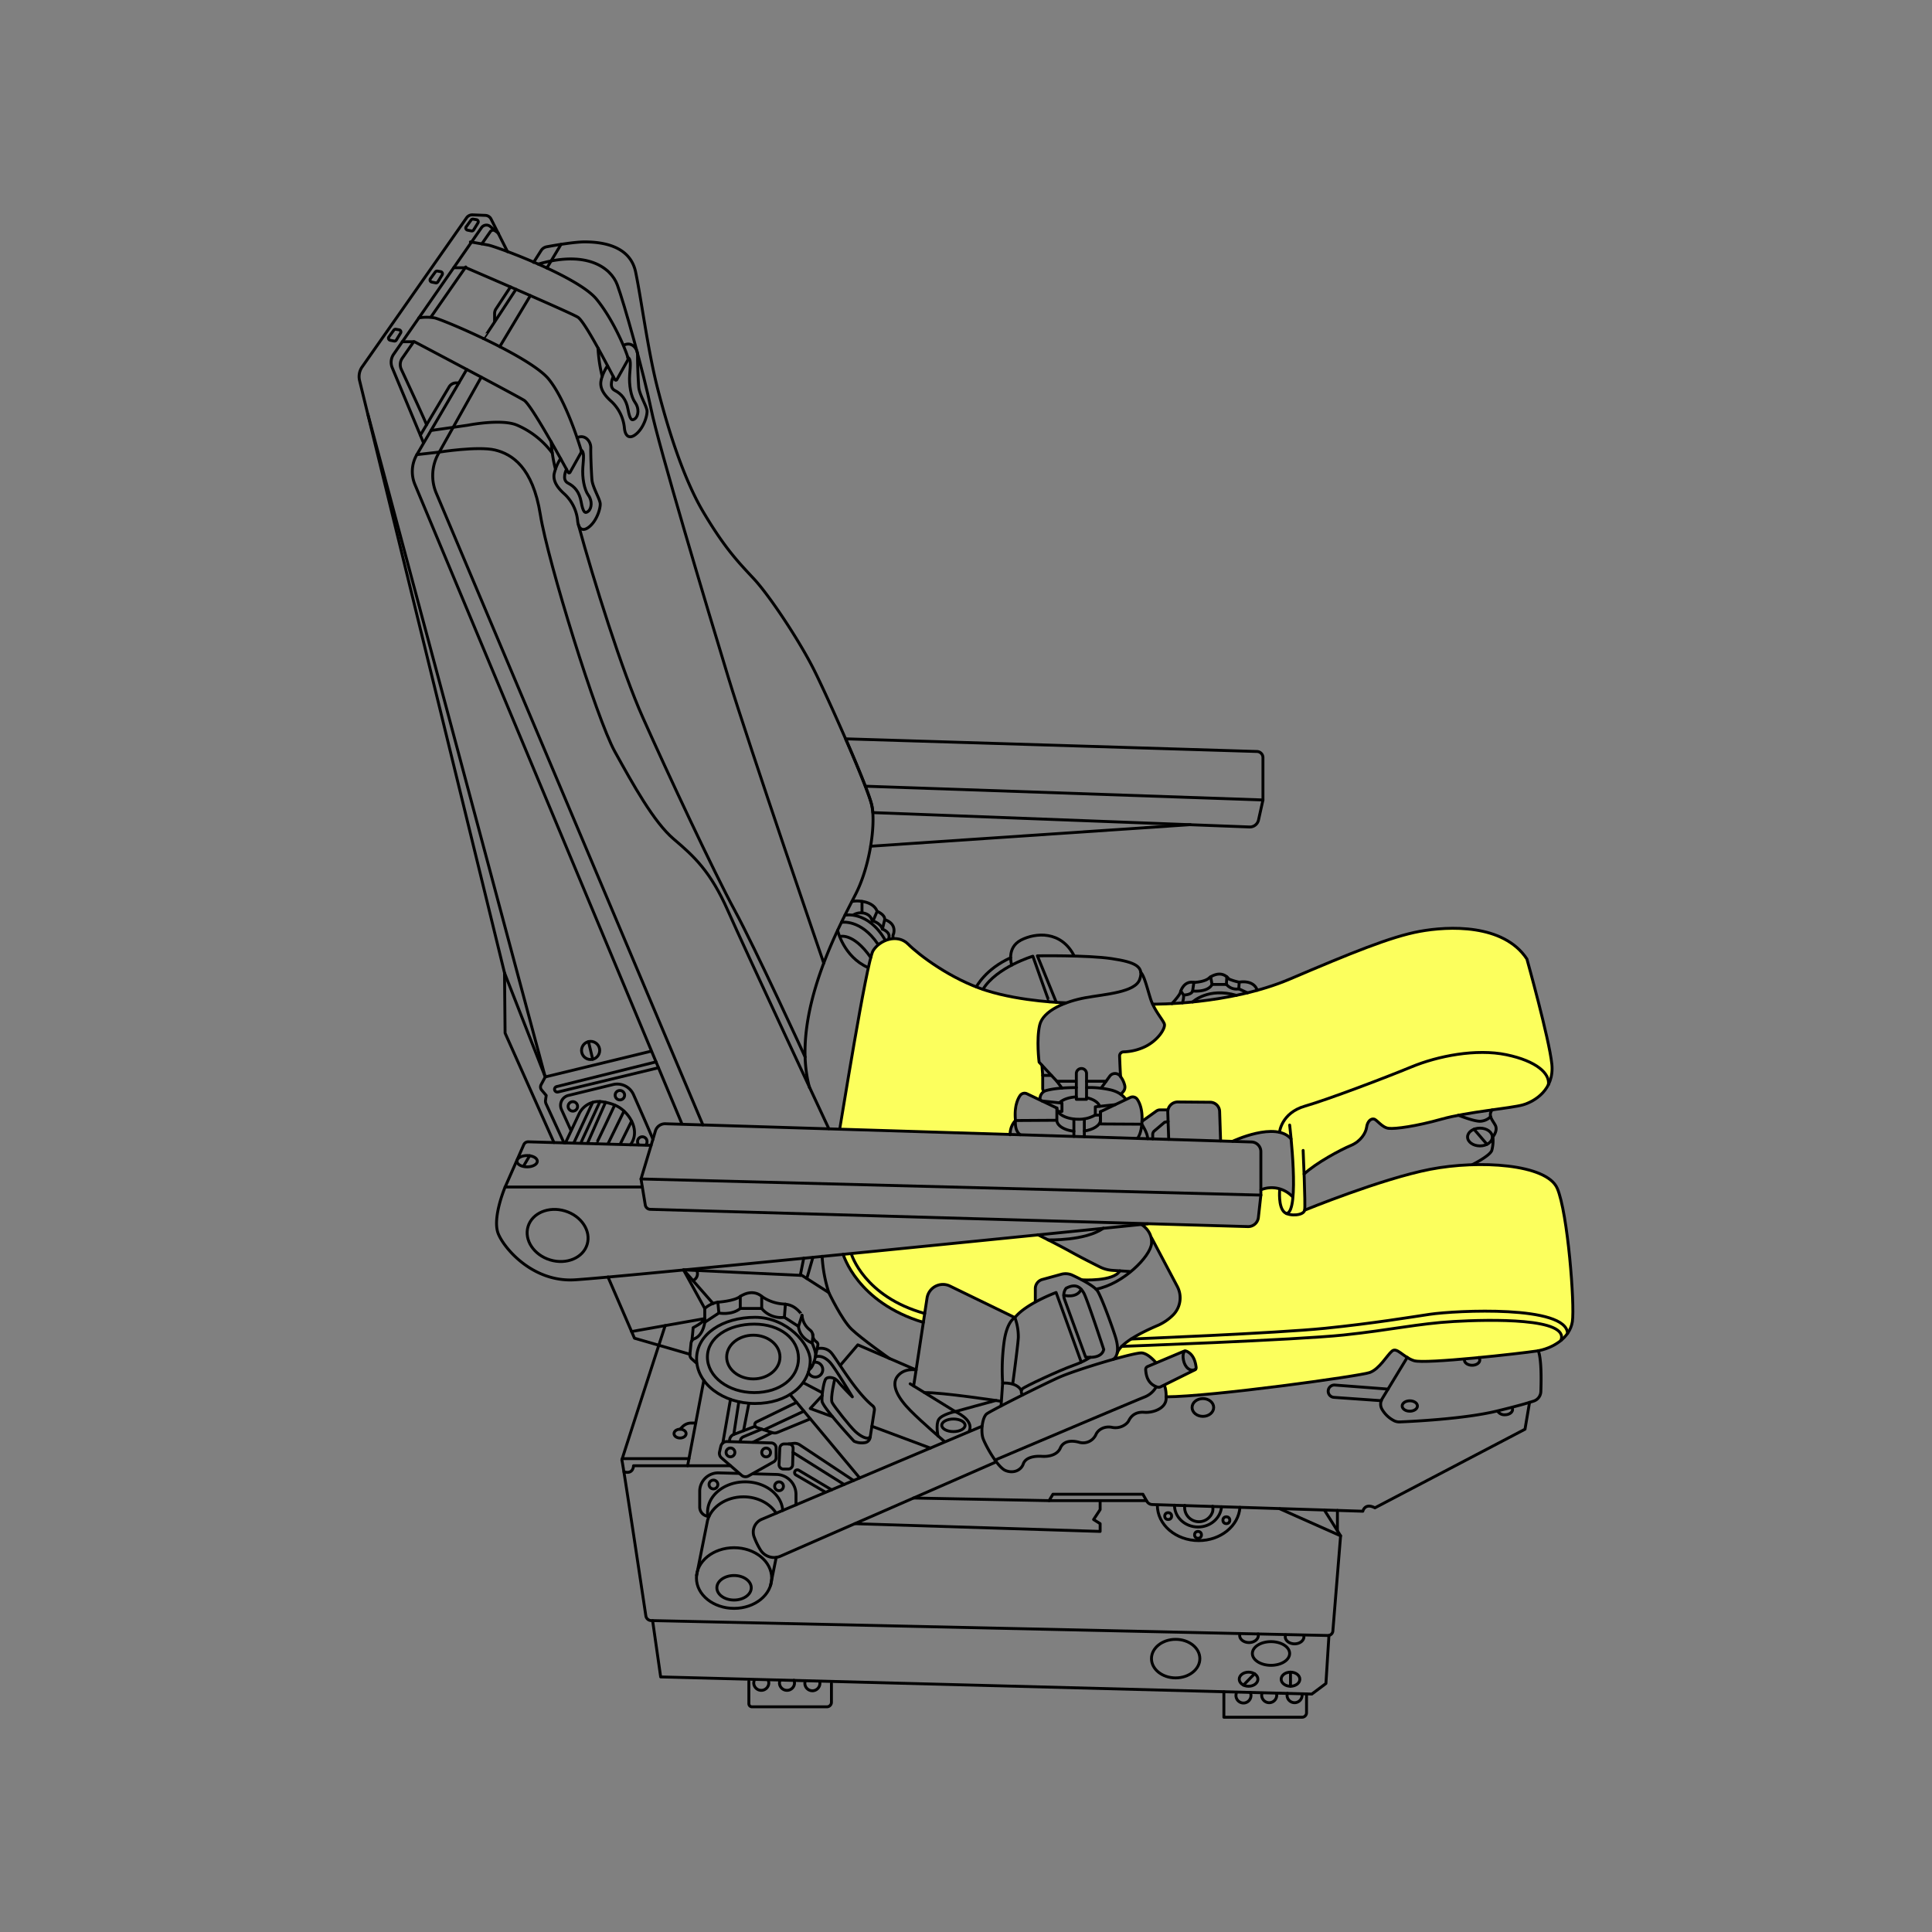 <svg viewBox="0 0 1000 1000" xmlns="http://www.w3.org/2000/svg"><rect x="0" y="0" width="1000" height="1000" fill="#808080" stroke="none"/><defs><style>.cls-1{fill:#fcff5d;}.cls-2{fill:none;stroke:#000;stroke-linecap:round;stroke-linejoin:round;stroke-width:1.5px;}</style></defs><g data-name="5A" id="_5A"><path d="M434.67,584.21s7.61-45.5,9.13-53.91,6.68-36.85,7.85-38.54a15.73,15.73,0,0,1,8.24-5.48c3.5-.71,7-.32,8.84,1.28s12.28,10.15,15.48,12.2,17.12,10,23.79,12.08a152,152,0,0,0,24.63,5.57c7.94.92,13.34,1.36,13.6,1.38s6.77-.09,6.77-.09-8,3.39-9.91,5-4.67,3.53-5.19,8-.06,18-.06,18L539.5,552l.2,11.48.62,1.55s-2.32,2.7-2,4.12c0,0-6.23-3.14-7.52-3.2a3.23,3.23,0,0,0-3.61,2.49c-.48,2.14-1.59,11.56-1.59,11.56s-2.27,2.58-2.24,3.69a26.07,26.07,0,0,1-.5,3.69Z" class="cls-1"></path><path d="M537.21,639.1l-100.8,10.08s5.74,14.83,14,20.72,14.81,10.43,18.35,11.55,9.12,3,9.12,3,1.11-6.57,1.43-9.39.81-6.34,3.3-8.24a8.45,8.45,0,0,1,9.06-1.15l26,12.66,7.23,3.53s7-5.56,8.36-6.36,2.58-1.71,2.58-1.71-.13-4.85,0-6.43.38-4.88,4.14-5.58,10.42-3.12,12.74-2.43,6.57,3.08,7.19,3.1,7.09,0,9.21-.26a24.37,24.37,0,0,0,6.27-1.36,21.09,21.09,0,0,0,4.17-3.05s-6.81.09-10.43-1.87S537.21,639.1,537.21,639.1Z" class="cls-1"></path><path d="M603.28,723l.28,0v0C603.15,724.65,603.28,723,603.28,723Z" class="cls-1"></path><path d="M645.7,591l-5.91-.35h.12a41.44,41.44,0,0,1,4.72.23Z" class="cls-1"></path><path d="M652.58,599.1a31.5,31.5,0,0,0-.66-5.15,9.16,9.16,0,0,1,.65,3.08A20.42,20.42,0,0,1,652.58,599.1Z" class="cls-1"></path><path d="M652.76,609.61a33.23,33.23,0,0,1-.07,5.28l.06-5.43S652.76,609.56,652.76,609.61Z" class="cls-1"></path><path d="M813.67,683.5c.07,3.9-2.93,7.52-4.87,9.58s-9.6,5-11.13,5.74-15.56,2.48-19.88,2.58-30.31,3.17-37.35,3.15A36.09,36.09,0,0,1,729,702.87l-7-4.13c-1.24-.73-3.13,1.52-4,2.63a20.58,20.58,0,0,0-2.91,4.25c-.57,1.45-3.42,3.28-5,4.31s-11.55,2.46-16.82,3.28-36.35,4.95-46.34,6.15c-9.46,1.14-40.09,3.42-43.34,3.66.4-1.62-.85-5.75-.85-5.75s12.68-6.68,13.76-7.21,2.58-1.62,2.45-2.69a20.16,20.16,0,0,0-1.9-5.71c-.91-1.52-3.64-2.37-3.64-2.37l-8.07,3.26L598,705.66a56.51,56.51,0,0,0-4.44-4.51c-.82-.5-3.34-1.54-7.08-.18s-9.3,2.67-9.3,2.67l1.1-2.73,1.37-4,5-3.24s10.69-5.84,12.36-6.6,7.76-3.54,10.68-6.88,3.13-9.69,3-10.47-3.92-8.83-3.92-8.83l-8.61-16.28s-2.42-4.54-2.9-5.84-4.5-5.46-4.79-5.47c0,0,43.59,1.25,51.81,1.61s7.3-.75,8.61-3,1.82-13.17,1.82-13.17l0-2.57a11.6,11.6,0,0,1,8.48-1,20.33,20.33,0,0,1,7.84,4.08,93.76,93.76,0,0,0,.34-16.58c-.18-1.8-.46-3.58-.55-5.39-.07-1.47,0-2.94,0-4.42a6.34,6.34,0,0,0-.58-3.14,6.89,6.89,0,0,0-3.28-2.48,15.54,15.54,0,0,0-4.91-1.68,13.64,13.64,0,0,0-2.71.05,62.85,62.85,0,0,0-15.8,3.5,7.35,7.35,0,0,0-1.73.8c-.21.14-.6.38-.68.63a.51.51,0,0,0,0,.09l-7.29-.42c-.07,0-.26-12.68-.54-15.36s-3.76-4.2-3.76-4.2-15-.07-18.65-.13-4.39,4-4.39,4H599.5l-8.36,5.92s0-2.61,0-4a17.13,17.13,0,0,0-1.61-5.84c-1-2.39-2.62-3.1-3.86-2.78a15.52,15.52,0,0,0-3,1.38l-2.46-2.7s1.22-1.47,1.51-1.86a3.59,3.59,0,0,0,.55-3.2,18.38,18.38,0,0,0-2.2-4.11s-.51-9.46-.56-10.24a3.57,3.57,0,0,1,1.73-2.58c.78-.31,3.68-.34,5.28-.63a44.58,44.58,0,0,0,9.34-4c2.29-1.42,6.19-6.47,6.92-7.77s-.92-3.65-1.7-4.56-4.43-8.11-4.43-8.11,11.08-.06,17.79-.83,18.51-2.12,23.33-3,19.36-5,23.75-6.47,21.62-9,27-11.2,22.19-8.76,30.33-11.61,19.95-5.86,30.19-5.86a84.22,84.22,0,0,1,26.33,4c8.38,2.55,15,11.88,15,11.88l3.49,12.9c0,.18,5.49,21.67,5.49,21.67s3.37,15.89,4,21-1.75,9.22-3.5,12.11-6.66,5.73-9.32,7-10.94,2.36-15.74,3S756.1,577,756.1,577s-11,2.53-14.56,3.34-13.95,3.36-19.17,3.56-8-1.44-9.46-3.56-3.08-1-4.06-.33-1.14,1.93-1.92,5.12-4.32,5.76-5.7,6.71-7.27,3.52-9.46,4.67S675,607,675,607l.36,11.67.06,7.66s20.5-8,24-9.33,31.37-9.93,35.81-11,22.89-3.46,32.61-3.18a123.28,123.28,0,0,1,27.6,4.1c6.85,2,10.61,8.19,11.53,10.67s3.37,15.94,4.24,19.78,1.93,20.73,2.47,28.45S813.61,679.59,813.67,683.5Z" class="cls-1"></path><path d="M639.07,590.59l.72,0-.48,0C639.2,590.66,639.08,590.67,639.07,590.59Z" class="cls-1"></path><path d="M651.68,593.11a7.12,7.12,0,0,1,.24.84,4.23,4.23,0,0,0-1.58-2,7.14,7.14,0,0,0-3.06-.84l-1.53-.17S650.45,589.66,651.68,593.11Z" class="cls-1"></path><path d="M652.69,614.89v1.28l-.14.07Q652.63,615.56,652.69,614.89Z" class="cls-1"></path><path d="M337,544.1l-54.78,13.31-21.08-53.83L186.12,197a8.74,8.74,0,0,1,1.32-7.09l54.06-77.17a3.6,3.6,0,0,1,3.09-1.53l6.67.27a3.42,3.42,0,0,1,2.9,1.88l8.54,16.9" class="cls-2"></path><path d="M258,120.81l-4.24-3.58a3.09,3.09,0,0,0-4.54.61l-45.46,65.5a7.34,7.34,0,0,0-.74,7L219,228.71" class="cls-2"></path><path d="M208.19,176.88h6.33s52.63,27.77,56.74,30.31c3.72,2.3,19.79,31.72,22.8,37.26a.56.56,0,0,0,1,0l5.5-9.83a2.27,2.27,0,0,0,.19-1.73c-1.42-4.68-8.24-26.23-16.75-36.66-9.59-11.73-55-30.91-59.09-31.69a24.45,24.45,0,0,0-8.14,0" class="cls-2"></path><path d="M290.17,237.36a24.14,24.14,0,0,0-3.36,8c-.58,3.82,1.86,7.24,5.39,10.37a21.64,21.64,0,0,1,6.75,13.5c.39,5,3,6.26,6.55,3s5.28-9,5.18-11.45-4-8.61-4.3-12.52-.68-13-.59-16.44-3.11-7.26-7.08-5.2" class="cls-2"></path><path d="M293.21,242.89s-2.68,5.39.75,7.15,5.91,4.5,6.86,9.78,1.94,6.26,3.7,4.79,2.15-5.38,0-8.31-3.23-9.2-2.84-14.38.83-8.08-.95-9" class="cls-2"></path><path d="M285.3,228.71a76,76,0,0,0,2.18,14.08" class="cls-2"></path><path d="M234.9,138.58h6.33S295,161.65,299.1,164.19c3.72,2.3,16.17,26.76,19.18,32.3a.57.57,0,0,0,1,0l5.49-9.82a2.21,2.21,0,0,0,.19-1.74c-1.42-4.68-7.69-19.66-16.21-30.08-9.59-11.74-51.89-27.22-56-28s-9.27-1.64-9.27-1.64" class="cls-2"></path><path d="M314.39,189.4s-2.77,4.17-3.35,8,1.86,7.24,5.38,10.37a21.59,21.59,0,0,1,6.75,13.5c.39,5,3,6.26,6.55,3s5.28-9,5.19-11.45-4-8.61-4.31-12.52-.68-13-.59-16.44-3.11-7.26-7.08-5.19" class="cls-2"></path><path d="M317.43,194.93s-2.68,5.39.75,7.15,5.91,4.5,6.87,9.78,1.93,6.26,3.69,4.8,2.16-5.38,0-8.32-3.23-9.19-2.83-14.38.82-8.08-1-9" class="cls-2"></path><path d="M309.52,180.14a79.34,79.34,0,0,0,2.18,14.69" class="cls-2"></path><path d="M241.59,191.21l-25.82,44.1a17.39,17.39,0,0,0-1,15.48L352.94,581.66" class="cls-2"></path><path d="M249.09,195.2l-22.15,39.58a23.32,23.32,0,0,0-1.13,20.47l138,327" class="cls-2"></path><path d="M215.77,235.31,227.39,234s20-3.17,28.81-1.08,19.56,8.93,23.47,33.39S308.83,372.07,318.22,389s20.15,36.52,30.52,45.32,19,16.63,28,37S429,584.21,429,584.21" class="cls-2"></path><path d="M299.38,271.58c7.91,29,22.6,75.74,33.32,99.76,12.91,29,37,80.42,47.54,99.79s36.5,76,36.5,76" class="cls-2"></path><path d="M223.09,222.82l19-2.72s17.61-3.52,25.63,0a44.61,44.61,0,0,1,18.12,14.38" class="cls-2"></path><path d="M283.07,138.72l7.32-12.24" class="cls-2"></path><path d="M258.67,179.43s7.93-13.2,15.85-26.42" class="cls-2"></path><path d="M419,562.93C408.7,525,435.61,477.32,443,462.58c6.57-13,9.58-31.43,8.75-42a28.12,28.12,0,0,0-.53-3.76c-1.08-4.85-7-19.42-13.56-34.42-6.1-14-12.71-28.43-16.31-35.62-7.43-14.87-23-38.48-31.3-47.35s-15-15.91-25.89-34.18-19-45.39-23.94-64.82S332,155.15,329,140.8s-18.78-15.47-25.69-15.6c-5.45-.1-16.07,1.74-20.33,2.53a4.31,4.31,0,0,0-2.86,1.9c-.81,1.25-2.39,3.79-3.94,6.18" class="cls-2"></path><path d="M250.25,175.25c.12.06,8.72-13.08,16.82-25.5" class="cls-2"></path><path d="M217.57,225.25l14.89-25a4.26,4.26,0,0,1,3.65-2.07h1.39" class="cls-2"></path><path d="M264.21,148.51l-7.5,11.4a4.34,4.34,0,0,0-.71,2.38v4" class="cls-2"></path><path d="M426.38,498.54s-38.51-112.13-49.47-148.13-36-119.56-39.91-138.69-14.09-55.14-17.48-64.27-16.08-18-40.93-10.76" class="cls-2"></path><path d="M653.7,392.1v22l-2.3,10.34a4.6,4.6,0,0,1-4.67,3.6l-194.94-7.44a28.12,28.12,0,0,0-.53-3.76c-1.08-4.85-7-19.42-13.56-34.42l212.91,6.55A3.18,3.18,0,0,1,653.7,392.1Z" class="cls-2"></path><line y2="414.06" x2="653.7" y1="406.94" x1="447.91" class="cls-2"></line><line y2="426.83" x2="616.13" y1="438" x1="450.67" class="cls-2"></line><path d="M339.24,585.38l-7.46,24.85L334,623.72a2.67,2.67,0,0,0,2.56,2.23l309.35,8.93a5.32,5.32,0,0,0,5.43-4.72l1.28-11.58v-22.5a5,5,0,0,0-4.88-5L344.4,581.66A5.21,5.21,0,0,0,339.24,585.38Z" class="cls-2"></path><line y2="618.58" x2="652.65" y1="610.23" x1="331.78" class="cls-2"></line><path d="M337,592.84,273.43,591a2.45,2.45,0,0,0-2.31,1.46l-9.69,22s-6.87,16.17-3.47,24.26,18.1,24.78,39.05,23.74,297-29,297-29" class="cls-2"></path><line y2="614.41" x2="332.48" y1="614.41" x1="261.43" class="cls-2"></line><ellipse ry="2.93" rx="5.28" cy="601.04" cx="272.84" class="cls-2"></ellipse><line y2="603.32" x2="271.13" y1="598.2" x1="274.15" class="cls-2"></line><ellipse transform="translate(-406.9 731.31) rotate(-73.23)" ry="15.98" rx="13.24" cy="639.44" cx="288.61" class="cls-2"></ellipse><polyline points="261.14 503.58 261.43 534.71 286.73 591.37" class="cls-2"></polyline><path d="M291.91,591.52l-9.25-20.14a3.54,3.54,0,0,1-.29-2l.34-2.38-2.36-2.8a2.48,2.48,0,0,1-.29-2.74l2.16-4.05c-.36-.92-91.8-343-91.8-343" class="cls-2"></path><path d="M339.56,549.63l-51.43,12.78a1.44,1.44,0,0,0-.81,2.26h0a1.47,1.47,0,0,0,1.5.54l52-12.54" class="cls-2"></path><path d="M337.92,589.77c.09-.31-6.1-14.34-10-23.17a9.23,9.23,0,0,0-10.61-5.23L294.18,567a5.28,5.28,0,0,0-3.56,7.3l4.83,10.64" class="cls-2"></path><circle r="4.7" cy="543.71" cx="305.7" class="cls-2"></circle><line y2="548.28" x2="306.79" y1="539.15" x1="304.6" class="cls-2"></line><circle r="2.45" cy="572.67" cx="296.5" class="cls-2"></circle><circle r="2.45" cy="566.87" cx="320.85" class="cls-2"></circle><path d="M330.59,592.53A2.41,2.41,0,0,1,330,591a2.45,2.45,0,1,1,4.89,0,2.41,2.41,0,0,1-.56,1.55" class="cls-2"></path><path d="M292.69,591.54l7-14.91a11.25,11.25,0,0,1,11.56-6.41,26.36,26.36,0,0,1,7.18,1.86c7.24,3.13,13.36,13.18,7.89,20.45" class="cls-2"></path><line y2="591.67" x2="296.96" y1="570.57" x1="306.79" class="cls-2"></line><line y2="570.57" x2="313.41" y1="591.67" x1="304.13" class="cls-2"></line><line y2="570.14" x2="310.55" y1="590.98" x1="300.92" class="cls-2"></line><path d="M308.57,592c.25,0,9.55-19.93,9.55-19.93" class="cls-2"></path><line y2="575.11" x2="322.98" y1="592.01" x1="314.7" class="cls-2"></line><line y2="591.87" x2="321.18" y1="580.31" x1="326.91" class="cls-2"></line><path d="M441,466.58a14.57,14.57,0,0,1,5.18,0s6.12.53,7.83,5.13c0,0,4.17,1.7,3.91,4.31,0,0,6,1.49,4.62,7.23a3,3,0,0,0-.21,2.29" class="cls-2"></path><path d="M437.36,473.7s11.94-2.51,20.81,12.88" class="cls-2"></path><path d="M446.17,466.58v5.92a7.41,7.41,0,0,0-4.43,1.05" class="cls-2"></path><path d="M446.17,472.5s4.31.06,5.22,4.1c0,0,4.11.79,5.35,4.31,0,0,4.3,1.5,3.32,4.63" class="cls-2"></path><line y2="476.72" x2="451.86" y1="471.71" x1="454" class="cls-2"></line><line y2="480.91" x2="456.74" y1="476.02" x1="457.91" class="cls-2"></line><path d="M435.54,477.41s9.92-1.91,18.85,11.26" class="cls-2"></path><path d="M433.55,481.58s3.09,13.56,15.62,19.17" class="cls-2"></path><path d="M434.67,484.76s6.8-2.35,16,10.82" class="cls-2"></path><path d="M434.67,584.21c.16-.32,13.87-86.67,17.25-92.15s12.51-9,18.12-3.39,22,18.13,40.44,24,41.22,6.39,41.22,6.39" class="cls-2"></path><path d="M543.09,518.55c-.17,0-8.48-23.62-8.48-23.62s-18.83,5.64-25.85,17.17" class="cls-2"></path><path d="M505.33,510.84s4.67-9.24,17.77-15.11" class="cls-2"></path><path d="M523.67,499.53s-3-8.9,4.81-12.95c7.4-3.82,20.79-5.09,27.54,8.27" class="cls-2"></path><path d="M546.74,518.82l-9.8-24.09s25.84-.42,38.36,1.44,17,4.18,14.58,10.85-17.9,7.54-28.08,9.4S539.89,523,538.13,530.6s-.29,19.18-.29,19.18l9.19,9.88h9.78" class="cls-2"></path><path d="M557.11,569v-13.3a2.64,2.64,0,0,1,2.64-2.64h0a2.64,2.64,0,0,1,2.64,2.64V569Z" class="cls-2"></path><path d="M538.33,569.11v-.46a4.35,4.35,0,0,1,3.17-4.19c2.68-.75,7.43-1.53,15.61-1.53" class="cls-2"></path><path d="M562.39,562.93A48.34,48.34,0,0,1,575,564.16c4.7,1.17,6.86,3.61,7.65,4.76" class="cls-2"></path><path d="M569.92,563.25l4.46-6.18a3.36,3.36,0,0,1,5.19-.36,12.09,12.09,0,0,1,2.56,5,3.61,3.61,0,0,1-.71,3.27l-1.22,1.47" class="cls-2"></path><line y2="563.19" x2="549.67" y1="559.66" x1="547.03" class="cls-2"></line><path d="M544.21,556.63H539.7v6.81a1.48,1.48,0,0,0,.57,1.18" class="cls-2"></path><line y2="551.35" x2="539.3" y1="556.63" x1="539.7" class="cls-2"></line><line y2="559.66" x2="572.51" y1="559.66" x1="562.39" class="cls-2"></line><path d="M580.06,557.31c-.13-.17-.42-7-.56-10.65a2.11,2.11,0,0,1,2-2.21,27.84,27.84,0,0,0,11.17-2.69c6.84-3.33,10.66-9.59,10-11.74s-5.29-7-7.24-13.31-3.13-11.4-4.94-13.42" class="cls-2"></path><path d="M596.64,519.75s39.32.5,71-13,52.24-21.92,67.11-24.66,43.44-4.11,55.57,14.28c0,0,11.54,41.29,12.91,54.4s-8.81,19.37-15.07,21.13-28.66,3.62-41.87,7.33-24,5.19-27.49,4.8-6-4.41-7.63-4.8-3.42,1.28-3.81,4.21-3,7.34-8.22,9.49S681.05,602,675,607.69" class="cls-2"></path><path d="M674.5,595.46s1.27,28.08.78,30.92-7.8,3.22-10.37,1.17c-3.42-2.74-2.54-11.74-2.54-11.74" class="cls-2"></path><path d="M667.52,582.32s5.45,45-1.64,45.8" class="cls-2"></path><path d="M652.65,615.84a14.77,14.77,0,0,1,16.18,3.41" class="cls-2"></path><path d="M638,590.74s22.38-10.61,30.24-1.23" class="cls-2"></path><path d="M662.27,586.08s.91-10,13.12-13.54,41.7-14.74,55.26-20.35,33.39-9.52,49.05-6.26,22.63,9.75,21.75,15.51" class="cls-2"></path><path d="M606.62,519.46s3.64-3.92,4.29-5.62c0,0,1.44-6.39,7.05-5.34,0,0,5.74-.14,8.08-2.48,0,0,5.87-4.56,10.05.72a26.33,26.33,0,0,0,5.34,1.62s7.4-1.49,9.31,4.21" class="cls-2"></path><path d="M617.29,518.63s8-7.73,22.66-3.45" class="cls-2"></path><path d="M612,519.1a11.51,11.51,0,0,0,.66-4.08s4,0,4.68-2.09c0,0,7.71.91,10.06-3.39h7.43a6.66,6.66,0,0,0,6.39,2.28l4.5,2.07" class="cls-2"></path><line y2="509.54" x2="627.35" y1="505.62" x1="626.64" class="cls-2"></line><line y2="508.5" x2="617.96" y1="512.93" x1="617.29" class="cls-2"></line><line y2="505.62" x2="635" y1="509.54" x1="634.78" class="cls-2"></line><line y2="511.82" x2="641.17" y1="508.36" x1="641.43" class="cls-2"></line><line y2="512.93" x2="611.2" y1="515.02" x1="612.61" class="cls-2"></line><path d="M566.81,577.18a16.52,16.52,0,0,1-8.64,2.14c-6.15,0-11.14-2.6-11.14-5.8" class="cls-2"></path><path d="M562.39,568.14c3.52.76,6.13,2.42,6.77,4.43" class="cls-2"></path><path d="M548.57,570.58c1.76-1.57,4.9-2.66,8.54-2.84" class="cls-2"></path><path d="M561.25,585.41c4.65-.69,8.32-2.95,8.32-5.6v-4.39" class="cls-2"></path><path d="M555.85,585.51c-5-.55-8.82-2.88-8.82-5.68v-6.31l-15.5-7.39a2.82,2.82,0,0,0-3.58,1c-1.37,2-3,6-2.34,12.85l21.42-.13" class="cls-2"></path><line y2="588.2" x2="555.84" y1="579.32" x1="555.84" class="cls-2"></line><line y2="588.38" x2="561.25" y1="579.09" x1="561.25" class="cls-2"></line><polyline points="539.37 569.87 549.67 570.97 549.67 575.28 547.55 575.28" class="cls-2"></polyline><path d="M569.57,581.74v-6.32l15.5-7.39a2.86,2.86,0,0,1,3.59,1c1.37,2,3,6,2.33,12.85l-21.42-.12" class="cls-2"></path><polyline points="577.23 571.77 566.93 572.88 566.93 577.18 569.05 577.18" class="cls-2"></polyline><path d="M528.08,587.34c-3.14-2.15-2.47-7.38-2.47-7.38a10.17,10.17,0,0,0-2.74,7.38" class="cls-2"></path><path d="M588.75,589.22c2-2.5,2.24-7.36,2.24-7.36s3.23,4.92,3,7.52" class="cls-2"></path><path d="M604.92,589.72l-.48-14a5.17,5.17,0,0,1,5.2-5.34l16.76.14a4.92,4.92,0,0,1,4.88,4.76l.5,15.25" class="cls-2"></path><path d="M604.44,574.47h-4a3.33,3.33,0,0,0-1.9.61l-7.48,5.34" class="cls-2"></path><path d="M604.6,580.47l-1.83.42-5.26,4.46a2.42,2.42,0,0,0-.87,1.86v2.25" class="cls-2"></path><path d="M537.21,639.1s10.18,5,17.75,9.22c4.9,2.7,10.78,5.68,14.32,7.44a17.12,17.12,0,0,0,6.61,1.78l8.67.56" class="cls-2"></path><path d="M542.51,641.77s19.34.59,28.61-6.08" class="cls-2"></path><path d="M590.68,633.71s5.88,3.26,5.36,9.92-14.67,21-28.76,23.65" class="cls-2"></path><path d="M560,662.45s16.52,1,19.65-4.67" class="cls-2"></path><path d="M596.08,640.76l13.23,25A12.61,12.61,0,0,1,607,680.82a26,26,0,0,1-7.39,5.07c-7.95,3.39-19.38,8.91-21.33,14.39" class="cls-2"></path><path d="M535.88,673.79V667a4.9,4.9,0,0,1,3.6-4.73l9.83-2.7a8.42,8.42,0,0,1,5.78.48c4.12,1.93,11.41,5.6,13.07,8.3,2.35,3.82,8.42,20.74,9.49,24.66s1.46,8.88-1.58,10.64" class="cls-2"></path><path d="M551.83,666.78a6,6,0,0,0-.79,5.87c1.27,3.52,10.86,29.74,10.86,29.74s8.22,1.37,9.39-3.92c0,0-8.63-26.31-10.33-29.25S556.91,664.14,551.83,666.78Z" class="cls-2"></path><path d="M550.63,670.43s6.77,1.8,9-3.07" class="cls-2"></path><path d="M564.25,702.55s-2.76,2.09-9.11,4.34-24.84,10.76-26,12,0,3.13,0,3.13" class="cls-2"></path><path d="M524.19,716.25s2.59-19,2.89-23.94A28.29,28.29,0,0,0,525.31,682c5.68-7.24,21.33-13,21.33-13l13,36" class="cls-2"></path><path d="M518.14,727.71c0,.31.82-11.82.82-11.82s7.17-.69,9.65,3.81" class="cls-2"></path><path d="M518.07,725.28s-30.48-4.63-39.58-4.47" class="cls-2"></path><path d="M472.89,717.36c.09-.28,4.42-28.87,6.94-45.46a8.32,8.32,0,0,1,11.88-6.23L525.31,682s-4.27,1.76-5.7,13.37a107.2,107.2,0,0,0-.65,20.48" class="cls-2"></path><path d="M471.09,716.25l23.34,14.38s-7,1.43-8.6,4.17-.29,8.5-.29,8.5" class="cls-2"></path><path d="M515.67,724.89c-.34-.06-21.24,5.74-21.24,5.74s9.66,4.17,7.31,9.91" class="cls-2"></path><ellipse ry="3.26" rx="6.03" cy="737.73" cx="493.49" class="cls-2"></ellipse><path d="M598.33,705.35s-3.72-4.63-7.24-5.07-33.92,8.56-43.18,12.74S513,730.1,510.74,731.8s-3.26,9.26-1.83,13,7.44,14.61,11.48,16.31,8.09,0,9.26-3.39,5.74-4.18,9.65-3.92,8.09-.91,9.53-4.3,5.21-4.18,9.65-3a7.3,7.3,0,0,0,8.74-3.91c1-2.48,4.3-4.63,8.41-3.79s7.63-1.5,8.61-3.45,3.06-4.72,8-4.35,11.15-2.18,11.34-6.94-.83-6.83-.83-6.83" class="cls-2"></path><path d="M612.64,699.45,594,707.31a1.62,1.62,0,0,0-1,1.56c.23,4.15,1.67,7.49,5.81,9a2.46,2.46,0,0,0,2-.1l17.57-8.7a1.31,1.31,0,0,0,.74-1.34c-.52-4.24-2.1-7-4.86-8.29A2.08,2.08,0,0,0,612.64,699.45Z" class="cls-2"></path><path d="M613.38,699.29s-1.55.68-.84,4.6,3.63,6.42,6.38,4.77" class="cls-2"></path><path d="M598.33,718.05a11.85,11.85,0,0,1-5.81,5c-4,1.52-77.53,32.69-77.53,32.69" class="cls-2"></path><path d="M508.25,738.23l-114,48.17a7.19,7.19,0,0,0-3.89,9.17,37.68,37.68,0,0,0,3.32,6.77,8.32,8.32,0,0,0,10.38,3.1l111.58-48.78" class="cls-2"></path><ellipse ry="15.7" rx="19.47" cy="816.79" cx="379.95" class="cls-2"></ellipse><path d="M366.42,784.87a12.88,12.88,0,0,1-.18-2.17c0-8.67,8.72-15.7,19.47-15.7,10.37,0,18.85,6.55,19.43,14.8" class="cls-2"></path><path d="M401.76,783.24c-3.17-5-9.57-8.49-16.94-8.49-9,0-16.6,5.18-18.57,12.13l-5.7,28.59" class="cls-2"></path><ellipse ry="6.35" rx="8.9" cy="821.83" cx="379.95" class="cls-2"></ellipse><line y2="820.6" x2="398.84" y1="806.15" x1="401.76" class="cls-2"></line><ellipse ry="11.32" rx="13.79" cy="702.41" cx="389.92" class="cls-2"></ellipse><path d="M413.3,703.07c0,10.15-9.49,17.73-22.89,17.73s-24.26-8.22-24.26-18.37,10.86-17.07,24.26-17.07S413.3,692.93,413.3,703.07Z" class="cls-2"></path><path d="M419.37,704.13c0,12.77-11.84,22.32-28.56,22.32s-30.26-10.35-30.26-23.12,13.55-21.49,30.26-21.49S419.37,695.93,419.37,704.13Z" class="cls-2"></path><path d="M383.17,671v6.26h11.09V671S390,666.71,383.17,671Z" class="cls-2"></path><path d="M406.52,675.06l-.52,6.78,7.3,4.7,1.83-5.74S412.26,675.58,406.52,675.06Z" class="cls-2"></path><path d="M394.26,677.28A12.91,12.91,0,0,0,406,681.84" class="cls-2"></path><path d="M394.26,671a21.87,21.87,0,0,0,12.26,4" class="cls-2"></path><path d="M371.56,674l.53,5.61-7.31,4.82v-7.17A13.7,13.7,0,0,1,371.56,674Z" class="cls-2"></path><path d="M372.09,679.63s6.52,1.3,11.08-2.35" class="cls-2"></path><path d="M371.56,674s8.61-.52,11.61-3" class="cls-2"></path><path d="M413.3,686.54s0,5.61,7.05,8.61l.38-3.17a3.92,3.92,0,0,0-1.49-3.57,10.55,10.55,0,0,1-4.11-7.61" class="cls-2"></path><path d="M364.78,684.45s-.75,6.67-5.38,8.48a2.73,2.73,0,0,0-1.72,2.24l-.58,5.8a2.83,2.83,0,0,0,.94,2.4l2.51,2.21" class="cls-2"></path><path d="M420.35,695.15s1.95,4.3,1.82,6.39c0,0-.9,6-3.39,7.38" class="cls-2"></path><path d="M422.17,701.54l1.14-5.18a1.69,1.69,0,0,0-.72-1.81,4.38,4.38,0,0,1-1.93-3.91" class="cls-2"></path><path d="M436.41,649.18s7.13,25,41.51,35.27" class="cls-2"></path><path d="M440.7,649.18s6.58,22,37.92,30.67" class="cls-2"></path><path d="M675.28,626.38s39.72-16.26,65-21.16,60.26-2.79,65.74,9.85,9.13,60.39,7.83,69-10.44,14-18.52,15.22-57.78,6.86-63.46,5-8.8-7.19-11.41-4.94S714,708.58,709,710.41,627.25,722.89,603.56,723" class="cls-2"></path><ellipse ry="4.6" rx="5.59" cy="728.51" cx="622.61" class="cls-2"></ellipse><ellipse ry="2.69" rx="3.95" cy="727.74" cx="729.71" class="cls-2"></ellipse><path d="M765.45,702.67a2.08,2.08,0,0,1,.48,1.29c0,1.49-1.77,2.69-3.95,2.69S758,705.45,758,704" class="cls-2"></path><path d="M782.71,728.76a2,2,0,0,1,.18.82c0,1.49-1.77,2.7-3.94,2.7a4.12,4.12,0,0,1-3.75-1.85" class="cls-2"></path><path d="M728.42,702.55l-13,21.42a5.36,5.36,0,0,0,0,5.63,15.3,15.3,0,0,0,6.23,5.8,6.08,6.08,0,0,0,3,.58c6.46-.26,33.23-1.56,49.83-5.55,10.28-2.47,16.14-4.18,19.35-5.23a5.37,5.37,0,0,0,3.71-4.92c.22-5.74.37-16.72-1.33-21.15" class="cls-2"></path><path d="M580.56,696.88S671,693.58,695.43,691s38.55-5.93,57.13-7,59.89-1.93,55.38,9.76" class="cls-2"></path><path d="M585.41,693.08s75.39-3,100.44-5.56,44.65-5.82,54.19-7.24c13.7-2,70.83-4.84,71.32,9.91" class="cls-2"></path><path d="M762.15,602.78s9-4.48,10-7.32a20.67,20.67,0,0,0,.59-7.07s2.74-3.26,1.17-6.07-3.77-4.87-1.59-7.85" class="cls-2"></path><ellipse ry="4.6" rx="6.41" cy="588.52" cx="766.02" class="cls-2"></ellipse><line y2="592.29" x2="769.66" y1="584.49" x1="762.93" class="cls-2"></line><path d="M754.87,577.25s7.77,3.11,11.15,3.11a8,8,0,0,0,5.51-2.38" class="cls-2"></path><polyline points="314.69 660.96 328.4 692.65 357.1 700.97" class="cls-2"></polyline><path d="M326.91,689.2l37.87-6.7c-.65,2.08-6,4.69-6,4.69s-.55,6.61-.76,6.92" class="cls-2"></path><path d="M364.78,677.28l-11-20,61.31,2.87L429,669.06s6.65,14,11.74,18.91,19.63,15.17,19.63,15.17" class="cls-2"></path><path d="M435,706.63l9-10.54,30.21,13s-5.95-1.3-9.61,3.2.27,11.38,6.53,17.72,17.61,16,17.61,16" class="cls-2"></path><path d="M429,669.06a74.37,74.37,0,0,1-3.47-18.79" class="cls-2"></path><line y2="651.2" x2="416.02" y1="660.15" x1="414.22" class="cls-2"></line><line y2="650.81" x2="420.76" y1="661.75" x1="417.61" class="cls-2"></line><line y2="657.28" x2="353.82" y1="674.7" x1="369.1" class="cls-2"></line><path d="M360.63,657.56a4,4,0,0,1,.38,1.7,3.91,3.91,0,0,1-2.32,3.57" class="cls-2"></path><path d="M344.3,686.12s-22.69,70-22.43,69.61,10.37,67,12.42,80.64a2.87,2.87,0,0,0,2.78,2.44l350.24,7.72a2.53,2.53,0,0,0,2.58-2.32l4-49.28-8.41-13.35" class="cls-2"></path><line y2="781.79" x2="692.25" y1="792.36" x1="692.25" class="cls-2"></line><polyline points="687.86 846.54 686.3 871.37 679 876.84 341.96 867.97 337.79 838.83" class="cls-2"></polyline><line y2="780.93" x2="662.38" y1="794.93" x1="693.87" class="cls-2"></line><polyline points="364.29 714.47 355.91 758.67 378.09 758.67" class="cls-2"></polyline><line y2="754.98" x2="322.09" y1="754.98" x1="356.61" class="cls-2"></line><path d="M355.91,758.67h-28s0,4.59-4.95,3.14" class="cls-2"></path><ellipse ry="2.28" rx="3.13" cy="742.04" cx="352" class="cls-2"></ellipse><path d="M422.93,698.09s4.46-1.28,7.4,2.19,12.27,19.9,21.35,27.35a2.52,2.52,0,0,1,.89,2.35L450.39,744a3.22,3.22,0,0,1-2.59,2.69,9.7,9.7,0,0,1-5.74-.71s-16.33-17.61-16.57-20.74.92-10.37,2-11.55,4.4-1,6.36,1.47,7.33,7.84,7.33,7.84-8.6-14.36-11.25-17.46-5.78-4.12-7.92-3.17" class="cls-2"></path><path d="M432.1,713.73s-2.46,10.08-1.38,12.23,9.39,12.62,12,15,6.3,4.55,7.7,2.76" class="cls-2"></path><polyline points="430.87 733.25 419.37 729.04 425.54 722.37" class="cls-2"></polyline><line y2="715.85" x2="416.11" y1="720.8" x1="425.49" class="cls-2"></line><path d="M421.23,705.15a4,4,0,0,1,.78-.08,3.85,3.85,0,1,1-3.61,5.19" class="cls-2"></path><line y2="749.52" x2="481.55" y1="738.23" x1="451.29" class="cls-2"></line><path d="M472.89,775.37,543,776.73l2-3.32h46.56l2.06,3.65a3.32,3.32,0,0,0,2.78,1.69l109,3.46s1-4.5,6.26-1.76l77.68-40.69,2.35-13.89" class="cls-2"></path><path d="M641.79,780.19c-.67,9.61-10,17.22-21.36,17.22-11.81,0-21.39-8.21-21.39-18.33" class="cls-2"></path><path d="M632.26,779.89c-.45,5.86-5.72,10.49-12.16,10.49-6.73,0-12.19-5.06-12.19-11.3" class="cls-2"></path><path d="M627.66,779.65a6.61,6.61,0,0,1,0,2.73,7.41,7.41,0,0,1-14.43-3.17" class="cls-2"></path><circle r="1.78" cy="794.44" cx="620.09" class="cls-2"></circle><circle r="1.78" cy="786.86" cx="634.76" class="cls-2"></circle><circle r="1.78" cy="784.73" cx="604.65" class="cls-2"></circle><path d="M373.1,748.58l-.66,2.91a3.18,3.18,0,0,0,1,3.11l10.39,9a3.13,3.13,0,0,0,3.58.36l13-7.29a2.56,2.56,0,0,0,1.31-2.24v-5a2.57,2.57,0,0,0-2.49-2.57l-23-.71A3.18,3.18,0,0,0,373.1,748.58Z" class="cls-2"></path><circle r="2.28" cy="751.76" cx="378.09" class="cls-2"></circle><circle r="2.28" cy="768.38" cx="369.28" class="cls-2"></circle><circle r="2.28" cy="769.29" cx="403.23" class="cls-2"></circle><circle r="2.28" cy="751.8" cx="396.55" class="cls-2"></circle><line y2="724.31" x2="378.09" y1="746.89" x1="374.13" class="cls-2"></line><line y2="764.98" x2="444.96" y1="721.78" x1="408.91" class="cls-2"></line><path d="M412.33,725.87,391.53,736a1.55,1.55,0,0,0,.19,2.86l7.95,2.65a3.83,3.83,0,0,0,2.71-.09l17-7" class="cls-2"></path><line y2="730.4" x2="416.11" y1="740.1" x1="395.41" class="cls-2"></line><path d="M390.9,738.23l-11.09,4.23a3.4,3.4,0,0,0-2.18,3.17V746" class="cls-2"></path><path d="M394.26,739.72l-9.47,3.95a2.64,2.64,0,0,0-1.62,2.43h0" class="cls-2"></path><line y2="746.51" x2="389.73" y1="741.52" x1="399.67" class="cls-2"></line><line y2="740.54" x2="384.85" y1="726.45" x1="387.61" class="cls-2"></line><line y2="742.46" x2="379.81" y1="725.55" x1="382.42" class="cls-2"></line><path d="M403.62,749.54l-.38,8.48a2.25,2.25,0,0,0,2.25,2.36H408a2.26,2.26,0,0,0,2.26-2.19l.25-8.48a2.25,2.25,0,0,0-2.25-2.32h-2.37A2.25,2.25,0,0,0,403.62,749.54Z" class="cls-2"></path><path d="M430.44,771.12l-17-10.13a1.42,1.42,0,0,0-1.81.3h0a1.41,1.41,0,0,0,.36,2.15l15,8.75" class="cls-2"></path><line y2="768.38" x2="436.92" y1="751.76" x1="410.43" class="cls-2"></line><path d="M408.24,747.39l2.52-.3a4.79,4.79,0,0,1,3.23.78l27.79,18.45" class="cls-2"></path><path d="M389.73,762.84l12.17.33A10.35,10.35,0,0,1,412,773.52v5.4" class="cls-2"></path><path d="M367,784.87h0a4.82,4.82,0,0,1-4.83-4.82v-8.13a9.57,9.57,0,0,1,9.82-9.56l10.43.28" class="cls-2"></path><polyline points="442.47 788.66 569.43 792.66 569.43 788.64 566.04 786.51 569.43 781.37 569.43 776.73 543.02 776.73" class="cls-2"></polyline><line y2="776.73" x2="593.41" y1="776.73" x1="569.43" class="cls-2"></line><ellipse ry="9.98" rx="12.52" cy="858.5" cx="608.52" class="cls-2"></ellipse><ellipse ry="6.13" rx="9.65" cy="855.84" cx="657.87" class="cls-2"></ellipse><ellipse ry="3.65" rx="4.83" cy="869.15" cx="646.26" class="cls-2"></ellipse><path d="M651.2,845.73a3.09,3.09,0,0,1,.11.8c0,2-2.16,3.65-4.82,3.65s-4.83-1.63-4.83-3.65a2.77,2.77,0,0,1,.18-1" class="cls-2"></path><path d="M674.79,846.4a3,3,0,0,1,.11.8c0,2-2.16,3.65-4.82,3.65s-4.83-1.64-4.83-3.65a2.87,2.87,0,0,1,.19-1" class="cls-2"></path><ellipse ry="3.65" rx="4.83" cy="869.15" cx="667.96" class="cls-2"></ellipse><line y2="872.2" x2="643.63" y1="866.34" x1="649.35" class="cls-2"></line><line y2="872.8" x2="667.96" y1="865.5" x1="667.96" class="cls-2"></line><path d="M633.48,875.65v13.19h40.43a2.35,2.35,0,0,0,2.35-2.34v-9.73" class="cls-2"></path><path d="M647.21,876.09a3.89,3.89,0,1,1-7.48,1.52,3.66,3.66,0,0,1,.16-1.1" class="cls-2"></path><path d="M660.72,876.68a4.08,4.08,0,0,1,.11.93,3.9,3.9,0,0,1-7.79,0,3.66,3.66,0,0,1,.16-1.1" class="cls-2"></path><path d="M673.9,876.84a3.94,3.94,0,0,1,.07.77,3.9,3.9,0,0,1-7.79,0,4,4,0,0,1,.16-1.1" class="cls-2"></path><path d="M387.61,870.24v11.6a1.6,1.6,0,0,0,1.6,1.6H428a2.35,2.35,0,0,0,2.35-2.35v-9.72" class="cls-2"></path><path d="M397.63,869.7a4,4,0,0,1,.3,1.52,3.9,3.9,0,0,1-7.79,0,4,4,0,0,1,.16-1.1" class="cls-2"></path><path d="M410.94,869.7a4,4,0,0,1,.3,1.52,3.9,3.9,0,0,1-7.79,0,4,4,0,0,1,.16-1.1" class="cls-2"></path><path d="M424.31,870.45a3.9,3.9,0,1,1-7.72.77,4,4,0,0,1,.16-1.1" class="cls-2"></path><path d="M718.49,719,690.9,716.9a3.2,3.2,0,0,0-3.42,2.93h0a3.19,3.19,0,0,0,2.95,3.44L715,725" class="cls-2"></path><path d="M352,739.76l1.27-1.3a6.33,6.33,0,0,1,4.51-1.89h2.32" class="cls-2"></path><path d="M207.34,172.39l-2.2,3.62a1.1,1.1,0,0,1-1.16.51l-2-.4a1.11,1.11,0,0,1-.69-1.74l2.55-3.51a1.12,1.12,0,0,1,1.09-.44l1.68.29A1.1,1.1,0,0,1,207.34,172.39Z" class="cls-2"></path><path d="M228.85,142.27l-2.21,3.62a1.1,1.1,0,0,1-1.16.51l-2-.4a1.11,1.11,0,0,1-.69-1.74l2.55-3.51a1.12,1.12,0,0,1,1.09-.44l1.69.29A1.11,1.11,0,0,1,228.85,142.27Z" class="cls-2"></path><path d="M247.37,115.42,245.16,119a1.1,1.1,0,0,1-1.16.52l-2-.4a1.11,1.11,0,0,1-.69-1.74l2.55-3.51a1.11,1.11,0,0,1,1.09-.45l1.69.29A1.12,1.12,0,0,1,247.37,115.42Z" class="cls-2"></path><path d="M249.39,126.23l4.39-6.31a1.84,1.84,0,0,1,2.7-.35h0" class="cls-2"></path><line y2="138.18" x2="241.07" y1="164.03" x1="223.09" class="cls-2"></line><path d="M220.77,219.89c.15-.27-9.38-20.81-13.05-28.7a5.85,5.85,0,0,1,.5-5.8l5.93-8.51" class="cls-2"></path></g></svg>